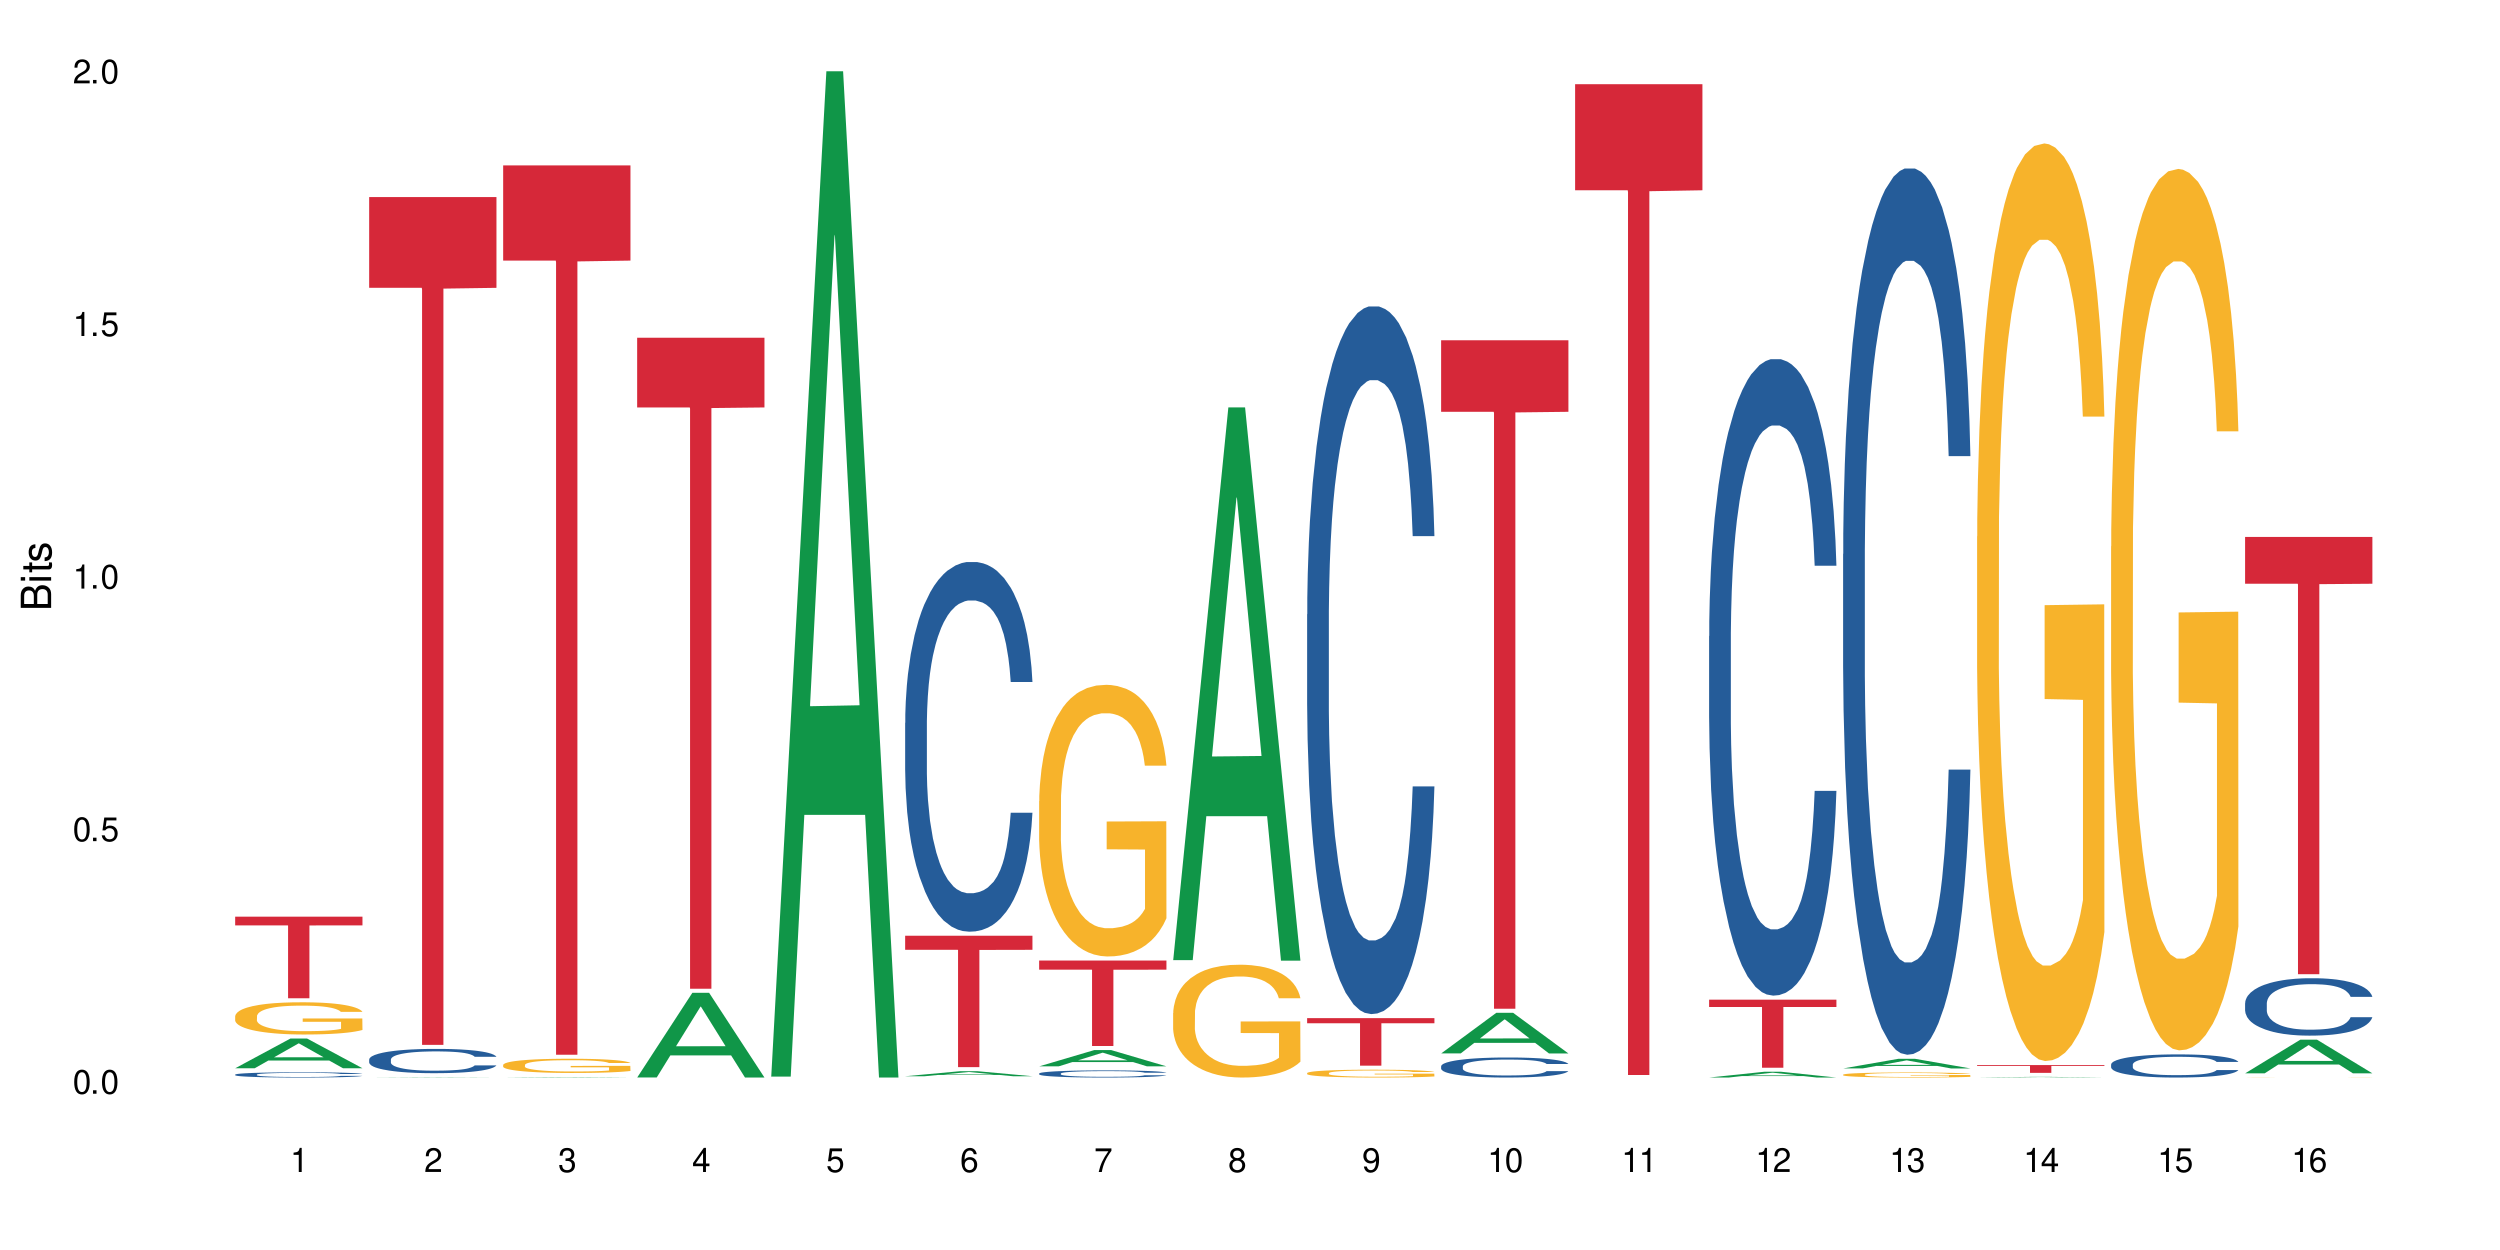 <?xml version="1.0" encoding="UTF-8"?>
<svg xmlns="http://www.w3.org/2000/svg" xmlns:xlink="http://www.w3.org/1999/xlink" width="720" height="360" viewBox="0 0 720 360">
<defs>
<g>
<g id="glyph-0-0">
</g>
<g id="glyph-0-1">
<path d="M 2.641 -6.938 C 2 -6.938 1.422 -6.656 1.078 -6.172 C 0.641 -5.562 0.406 -4.641 0.406 -3.359 C 0.406 -1.016 1.188 0.219 2.641 0.219 C 4.078 0.219 4.859 -1.016 4.859 -3.297 C 4.859 -4.641 4.656 -5.547 4.203 -6.172 C 3.844 -6.656 3.281 -6.938 2.641 -6.938 Z M 2.641 -6.188 C 3.547 -6.188 4 -5.25 4 -3.375 C 4 -1.406 3.562 -0.484 2.625 -0.484 C 1.734 -0.484 1.281 -1.438 1.281 -3.344 C 1.281 -5.25 1.734 -6.188 2.641 -6.188 Z M 2.641 -6.188 "/>
</g>
<g id="glyph-0-2">
<path d="M 1.828 -1 L 0.828 -1 L 0.828 0 L 1.828 0 Z M 1.828 -1 "/>
</g>
<g id="glyph-0-3">
<path d="M 4.562 -6.797 L 1.062 -6.797 L 0.547 -3.094 L 1.328 -3.094 C 1.719 -3.562 2.047 -3.734 2.578 -3.734 C 3.484 -3.734 4.062 -3.109 4.062 -2.094 C 4.062 -1.125 3.484 -0.531 2.578 -0.531 C 1.828 -0.531 1.375 -0.906 1.188 -1.672 L 0.328 -1.672 C 0.453 -1.109 0.547 -0.844 0.75 -0.594 C 1.125 -0.078 1.828 0.219 2.594 0.219 C 3.969 0.219 4.922 -0.781 4.922 -2.219 C 4.922 -3.562 4.031 -4.484 2.719 -4.484 C 2.25 -4.484 1.859 -4.359 1.469 -4.062 L 1.734 -5.969 L 4.562 -5.969 Z M 4.562 -6.797 "/>
</g>
<g id="glyph-0-4">
<path d="M 2.484 -4.938 L 2.484 0 L 3.328 0 L 3.328 -6.938 L 2.766 -6.938 C 2.469 -5.875 2.281 -5.734 0.984 -5.562 L 0.984 -4.938 Z M 2.484 -4.938 "/>
</g>
<g id="glyph-0-5">
<path d="M 4.859 -0.828 L 1.281 -0.828 C 1.359 -1.406 1.672 -1.781 2.5 -2.281 L 3.469 -2.828 C 4.406 -3.344 4.906 -4.062 4.906 -4.906 C 4.906 -5.484 4.672 -6.031 4.266 -6.406 C 3.859 -6.766 3.375 -6.938 2.719 -6.938 C 1.859 -6.938 1.219 -6.625 0.844 -6.031 C 0.609 -5.672 0.5 -5.234 0.484 -4.531 L 1.328 -4.531 C 1.359 -5.016 1.406 -5.281 1.531 -5.516 C 1.75 -5.938 2.188 -6.203 2.703 -6.203 C 3.469 -6.203 4.031 -5.641 4.031 -4.891 C 4.031 -4.344 3.719 -3.859 3.125 -3.516 L 2.234 -3 C 0.812 -2.172 0.406 -1.531 0.328 -0.016 L 4.859 -0.016 Z M 4.859 -0.828 "/>
</g>
<g id="glyph-0-6">
<path d="M 2.125 -3.188 L 2.578 -3.188 C 3.5 -3.188 3.984 -2.766 3.984 -1.922 C 3.984 -1.062 3.469 -0.531 2.594 -0.531 C 1.656 -0.531 1.203 -1 1.156 -2.016 L 0.312 -2.016 C 0.344 -1.453 0.438 -1.094 0.609 -0.781 C 0.953 -0.109 1.625 0.219 2.547 0.219 C 3.953 0.219 4.859 -0.625 4.859 -1.938 C 4.859 -2.828 4.516 -3.297 3.703 -3.594 C 4.344 -3.844 4.656 -4.328 4.656 -5.031 C 4.656 -6.219 3.875 -6.938 2.578 -6.938 C 1.203 -6.938 0.484 -6.172 0.453 -4.703 L 1.297 -4.703 C 1.312 -5.125 1.344 -5.359 1.453 -5.578 C 1.641 -5.969 2.062 -6.203 2.594 -6.203 C 3.344 -6.203 3.797 -5.75 3.797 -5 C 3.797 -4.516 3.609 -4.219 3.25 -4.047 C 3.016 -3.953 2.703 -3.922 2.125 -3.906 Z M 2.125 -3.188 "/>
</g>
<g id="glyph-0-7">
<path d="M 3.141 -1.672 L 3.141 0 L 3.984 0 L 3.984 -1.672 L 4.984 -1.672 L 4.984 -2.438 L 3.984 -2.438 L 3.984 -6.938 L 3.359 -6.938 L 0.266 -2.578 L 0.266 -1.672 Z M 3.141 -2.438 L 1 -2.438 L 3.141 -5.5 Z M 3.141 -2.438 "/>
</g>
<g id="glyph-0-8">
<path d="M 4.781 -5.125 C 4.609 -6.266 3.891 -6.938 2.844 -6.938 C 2.094 -6.938 1.422 -6.578 1.031 -5.953 C 0.594 -5.266 0.406 -4.422 0.406 -3.172 C 0.406 -2 0.578 -1.25 0.984 -0.641 C 1.359 -0.078 1.953 0.219 2.703 0.219 C 3.984 0.219 4.922 -0.75 4.922 -2.094 C 4.922 -3.375 4.062 -4.281 2.844 -4.281 C 2.172 -4.281 1.641 -4.031 1.281 -3.516 C 1.281 -5.234 1.828 -6.188 2.797 -6.188 C 3.391 -6.188 3.797 -5.797 3.938 -5.125 Z M 2.734 -3.531 C 3.547 -3.531 4.062 -2.953 4.062 -2.031 C 4.062 -1.156 3.484 -0.531 2.703 -0.531 C 1.922 -0.531 1.328 -1.188 1.328 -2.078 C 1.328 -2.938 1.906 -3.531 2.734 -3.531 Z M 2.734 -3.531 "/>
</g>
<g id="glyph-0-9">
<path d="M 4.984 -6.797 L 0.438 -6.797 L 0.438 -5.969 L 4.109 -5.969 C 2.5 -3.656 1.828 -2.234 1.328 0 L 2.219 0 C 2.594 -2.172 3.453 -4.047 4.984 -6.094 Z M 4.984 -6.797 "/>
</g>
<g id="glyph-0-10">
<path d="M 3.75 -3.656 C 4.469 -4.094 4.688 -4.438 4.688 -5.078 C 4.688 -6.172 3.844 -6.938 2.641 -6.938 C 1.438 -6.938 0.594 -6.172 0.594 -5.094 C 0.594 -4.438 0.812 -4.094 1.516 -3.656 C 0.734 -3.266 0.359 -2.703 0.359 -1.922 C 0.359 -0.656 1.281 0.219 2.641 0.219 C 3.984 0.219 4.922 -0.656 4.922 -1.922 C 4.922 -2.703 4.531 -3.266 3.75 -3.656 Z M 2.641 -6.188 C 3.359 -6.188 3.812 -5.75 3.812 -5.062 C 3.812 -4.406 3.344 -3.984 2.641 -3.984 C 1.922 -3.984 1.453 -4.406 1.453 -5.078 C 1.453 -5.75 1.922 -6.188 2.641 -6.188 Z M 2.641 -3.266 C 3.484 -3.266 4.062 -2.719 4.062 -1.906 C 4.062 -1.078 3.484 -0.531 2.625 -0.531 C 1.797 -0.531 1.219 -1.094 1.219 -1.906 C 1.219 -2.719 1.781 -3.266 2.641 -3.266 Z M 2.641 -3.266 "/>
</g>
<g id="glyph-0-11">
<path d="M 0.516 -1.578 C 0.672 -0.453 1.406 0.219 2.438 0.219 C 3.188 0.219 3.859 -0.141 4.266 -0.766 C 4.688 -1.453 4.891 -2.297 4.891 -3.547 C 4.891 -4.719 4.703 -5.453 4.312 -6.078 C 3.938 -6.641 3.344 -6.938 2.594 -6.938 C 1.297 -6.938 0.359 -5.969 0.359 -4.625 C 0.359 -3.344 1.234 -2.453 2.453 -2.453 C 3.094 -2.453 3.578 -2.672 4.016 -3.203 C 4 -1.484 3.469 -0.531 2.5 -0.531 C 1.906 -0.531 1.484 -0.906 1.359 -1.578 Z M 2.578 -6.203 C 3.375 -6.203 3.969 -5.531 3.969 -4.641 C 3.969 -3.797 3.391 -3.188 2.547 -3.188 C 1.734 -3.188 1.234 -3.766 1.234 -4.688 C 1.234 -5.562 1.797 -6.203 2.578 -6.203 Z M 2.578 -6.203 "/>
</g>
<g id="glyph-1-0">
</g>
<g id="glyph-1-1">
<path d="M 0 -0.953 L 0 -4.891 C 0 -5.719 -0.234 -6.344 -0.734 -6.797 C -1.188 -7.234 -1.812 -7.469 -2.5 -7.469 C -3.547 -7.469 -4.188 -7 -4.625 -5.875 C -4.984 -6.688 -5.625 -7.094 -6.531 -7.094 C -7.172 -7.094 -7.734 -6.859 -8.141 -6.391 C -8.562 -5.922 -8.75 -5.344 -8.75 -4.5 L -8.75 -0.953 Z M -4.984 -2.062 L -7.766 -2.062 L -7.766 -4.219 C -7.766 -4.844 -7.688 -5.203 -7.453 -5.5 C -7.219 -5.812 -6.859 -5.969 -6.375 -5.969 C -5.891 -5.969 -5.531 -5.812 -5.297 -5.5 C -5.062 -5.203 -4.984 -4.844 -4.984 -4.219 Z M -0.984 -2.062 L -4 -2.062 L -4 -4.781 C -4 -5.766 -3.438 -6.359 -2.484 -6.359 C -1.547 -6.359 -0.984 -5.766 -0.984 -4.781 Z M -0.984 -2.062 "/>
</g>
<g id="glyph-1-2">
<path d="M -6.281 -1.797 L -6.281 -0.797 L 0 -0.797 L 0 -1.797 Z M -8.75 -1.797 L -8.75 -0.797 L -7.484 -0.797 L -7.484 -1.797 Z M -8.75 -1.797 "/>
</g>
<g id="glyph-1-3">
<path d="M -6.281 -3.047 L -6.281 -2.016 L -8.016 -2.016 L -8.016 -1.016 L -6.281 -1.016 L -6.281 -0.172 L -5.469 -0.172 L -5.469 -1.016 L -0.719 -1.016 C -0.078 -1.016 0.281 -1.453 0.281 -2.234 C 0.281 -2.5 0.25 -2.719 0.188 -3.047 L -0.641 -3.047 C -0.609 -2.906 -0.594 -2.766 -0.594 -2.562 C -0.594 -2.141 -0.719 -2.016 -1.156 -2.016 L -5.469 -2.016 L -5.469 -3.047 Z M -6.281 -3.047 "/>
</g>
<g id="glyph-1-4">
<path d="M -4.531 -5.25 C -5.766 -5.25 -6.469 -4.422 -6.469 -2.969 C -6.469 -1.516 -5.719 -0.562 -4.547 -0.562 C -3.562 -0.562 -3.094 -1.062 -2.734 -2.562 L -2.516 -3.484 C -2.344 -4.188 -2.094 -4.469 -1.641 -4.469 C -1.047 -4.469 -0.641 -3.875 -0.641 -3 C -0.641 -2.453 -0.797 -2 -1.062 -1.75 C -1.25 -1.594 -1.422 -1.531 -1.875 -1.469 L -1.875 -0.406 C -0.422 -0.453 0.281 -1.266 0.281 -2.922 C 0.281 -4.5 -0.5 -5.516 -1.719 -5.516 C -2.656 -5.516 -3.172 -4.984 -3.469 -3.734 L -3.703 -2.766 C -3.891 -1.953 -4.156 -1.609 -4.594 -1.609 C -5.188 -1.609 -5.547 -2.125 -5.547 -2.938 C -5.547 -3.75 -5.203 -4.172 -4.531 -4.203 Z M -4.531 -5.25 "/>
</g>
</g>
</defs>
<rect x="-72" y="-36" width="864" height="432" fill="rgb(100%, 100%, 100%)" fill-opacity="1"/>
<path fill-rule="nonzero" fill="rgb(6.275%, 58.824%, 28.235%)" fill-opacity="1" d="M 67.73 307.652 L 67.77 307.645 L 83.633 299.105 L 88.449 299.105 L 104.391 307.66 L 98.789 307.66 L 94.797 305.426 L 77.289 305.426 L 73.371 307.652 L 67.73 307.652 L 78.973 304.504 L 93.191 304.496 L 86.102 300.5 L 86.023 300.492 L 85.945 300.52 L 78.934 304.496 L 78.973 304.504 Z M 67.73 307.652 "/>
<path fill-rule="nonzero" fill="rgb(14.51%, 36.078%, 60%)" fill-opacity="1" d="M 67.73 309.48 L 67.777 309.48 L 67.777 309.445 L 67.91 309.395 L 68.223 309.328 L 68.535 309.281 L 69.34 309.199 L 70.457 309.121 L 71.621 309.062 L 72.469 309.023 L 73.23 308.996 L 74.973 308.945 L 76.09 308.922 L 77.297 308.898 L 78.773 308.875 L 79.848 308.859 L 82.262 308.836 L 84.051 308.828 L 85.434 308.824 L 88.43 308.824 L 90.219 308.828 L 91.516 308.836 L 92.945 308.848 L 94.152 308.859 L 96.254 308.891 L 98.133 308.93 L 98.98 308.949 L 100.324 308.992 L 101.352 309.035 L 102.066 309.07 L 102.871 309.121 L 103.586 309.184 L 104.125 309.254 L 104.391 309.312 L 98.133 309.312 L 97.82 309.258 L 97.461 309.215 L 96.793 309.16 L 96.121 309.117 L 95.184 309.078 L 94.332 309.051 L 93.172 309.027 L 92.141 309.008 L 91.07 308.996 L 90.039 308.988 L 88.074 308.98 L 85.793 308.98 L 84.945 308.984 L 83.199 308.996 L 82.262 309.004 L 80.918 309.023 L 79.98 309.043 L 78.863 309.07 L 78.102 309.094 L 77.164 309.129 L 76.492 309.16 L 75.734 309.207 L 75.285 309.238 L 74.883 309.277 L 74.527 309.324 L 74.258 309.371 L 74.078 309.422 L 73.988 309.473 L 73.988 309.688 L 74.078 309.738 L 74.305 309.793 L 74.883 309.879 L 75.734 309.953 L 76.719 310.008 L 77.656 310.051 L 78.191 310.07 L 78.906 310.094 L 80.027 310.121 L 81.637 310.148 L 82.574 310.16 L 84.004 310.168 L 85.48 310.176 L 87.449 310.176 L 89.191 310.168 L 90.352 310.164 L 91.559 310.152 L 93.215 310.129 L 94.242 310.105 L 95.137 310.078 L 95.809 310.055 L 96.254 310.031 L 96.926 309.988 L 97.461 309.941 L 97.863 309.895 L 98.133 309.848 L 104.391 309.848 L 104.125 309.902 L 103.723 309.957 L 103.32 309.996 L 102.691 310.043 L 101.977 310.086 L 100.949 310.137 L 100.102 310.168 L 98.98 310.203 L 97.953 310.227 L 96.836 310.25 L 95.184 310.277 L 94.109 310.293 L 92.945 310.305 L 91.559 310.316 L 89.816 310.324 L 87.938 310.332 L 86.195 310.332 L 84.316 310.328 L 82.934 310.324 L 81.098 310.312 L 78.82 310.285 L 77.164 310.262 L 75.867 310.234 L 74.75 310.207 L 73.5 310.168 L 71.891 310.109 L 70.906 310.062 L 70.234 310.023 L 69.473 309.969 L 68.938 309.922 L 68.312 309.844 L 67.863 309.746 L 67.73 309.672 Z M 67.73 309.48 "/>
<path fill-rule="nonzero" fill="rgb(96.863%, 70.196%, 16.863%)" fill-opacity="1" d="M 67.73 292.633 L 67.777 292.625 L 67.777 292.453 L 67.953 292.07 L 68.402 291.547 L 68.984 291.113 L 69.609 290.773 L 70.012 290.598 L 70.684 290.344 L 71.262 290.156 L 72.738 289.773 L 74.617 289.418 L 75.645 289.266 L 76.809 289.121 L 78.461 288.961 L 79.223 288.902 L 81.547 288.766 L 84.184 288.68 L 87.09 288.656 L 88.43 288.664 L 90.266 288.699 L 92.77 288.789 L 94.199 288.875 L 95.316 288.961 L 96.477 289.07 L 97.91 289.238 L 99.25 289.445 L 100.324 289.648 L 101.395 289.902 L 102.289 290.172 L 103.051 290.469 L 103.723 290.824 L 104.125 291.121 L 104.391 291.418 L 98.176 291.418 L 97.82 291.121 L 97.418 290.895 L 96.746 290.613 L 96.074 290.41 L 95.406 290.25 L 94.152 290.027 L 93.082 289.895 L 91.738 289.773 L 90.441 289.699 L 88.969 289.648 L 88.074 289.629 L 85.703 289.629 L 83.559 289.688 L 82.305 289.758 L 81.41 289.824 L 80.16 289.953 L 79.398 290.055 L 78.953 290.121 L 77.613 290.383 L 76.719 290.621 L 76.227 290.785 L 75.602 291.039 L 75.152 291.266 L 74.66 291.605 L 74.391 291.859 L 74.035 292.438 L 73.988 293.965 L 74.125 294.285 L 74.391 294.633 L 74.75 294.938 L 75.285 295.262 L 75.824 295.508 L 76.762 295.836 L 77.566 296.059 L 78.191 296.203 L 79.398 296.43 L 79.891 296.508 L 81.055 296.66 L 82.262 296.777 L 83.738 296.879 L 84.855 296.93 L 86.641 296.973 L 88.922 296.973 L 91.605 296.922 L 93.305 296.855 L 94.465 296.785 L 95.227 296.727 L 96.164 296.633 L 96.836 296.551 L 97.461 296.457 L 98.223 296.312 L 98.223 294.285 L 87.18 294.277 L 87.18 293.328 L 104.348 293.32 L 104.391 296.633 L 103.453 296.863 L 102.289 297.082 L 101.172 297.254 L 100.012 297.398 L 98.355 297.559 L 97.016 297.66 L 94.957 297.777 L 93.082 297.855 L 91.113 297.906 L 89.371 297.93 L 87.312 297.941 L 85.48 297.922 L 83.512 297.871 L 81.949 297.805 L 80.516 297.719 L 79.086 297.609 L 77.297 297.43 L 76.137 297.285 L 74.93 297.109 L 73.723 296.898 L 72.648 296.668 L 71.934 296.488 L 71.219 296.285 L 70.457 296.031 L 69.742 295.742 L 69.207 295.48 L 68.715 295.184 L 68.355 294.902 L 68 294.523 L 67.82 294.219 L 67.73 293.953 Z M 67.73 292.633 "/>
<path fill-rule="nonzero" fill="rgb(83.922%, 15.686%, 22.353%)" fill-opacity="1" d="M 67.73 263.992 L 104.391 263.992 L 104.391 266.508 L 89.113 266.527 L 89.113 287.492 L 82.965 287.492 L 82.965 266.551 L 82.875 266.508 L 67.73 266.508 Z M 67.73 263.992 "/>
<path fill-rule="nonzero" fill="rgb(6.275%, 58.824%, 28.235%)" fill-opacity="1" d="M 106.32 310.332 L 106.359 310.332 L 122.223 310.242 L 127.039 310.242 L 142.98 310.332 L 137.383 310.332 L 133.387 310.309 L 115.879 310.309 L 111.961 310.332 L 106.32 310.332 L 117.562 310.301 L 131.781 310.297 L 124.691 310.258 L 124.535 310.258 L 117.523 310.297 L 117.562 310.301 Z M 106.32 310.332 "/>
<path fill-rule="nonzero" fill="rgb(14.51%, 36.078%, 60%)" fill-opacity="1" d="M 106.32 305.129 L 106.367 305.121 L 106.367 304.969 L 106.5 304.727 L 106.812 304.418 L 107.125 304.207 L 107.93 303.828 L 109.047 303.465 L 110.211 303.184 L 111.059 303.02 L 111.82 302.891 L 113.562 302.652 L 114.684 302.531 L 115.891 302.422 L 117.363 302.316 L 118.438 302.25 L 120.852 302.148 L 122.641 302.105 L 124.027 302.086 L 127.02 302.086 L 128.809 302.109 L 130.105 302.141 L 131.535 302.195 L 132.742 302.25 L 134.844 302.391 L 136.723 302.57 L 137.574 302.672 L 138.914 302.871 L 139.941 303.062 L 140.656 303.23 L 141.461 303.465 L 142.176 303.754 L 142.715 304.078 L 142.98 304.355 L 136.723 304.355 L 136.41 304.098 L 136.051 303.898 L 135.383 303.637 L 134.711 303.453 L 133.773 303.266 L 132.922 303.145 L 131.762 303.023 L 130.73 302.949 L 129.66 302.891 L 128.629 302.852 L 126.664 302.812 L 124.383 302.812 L 123.535 302.828 L 121.789 302.879 L 120.852 302.922 L 119.512 303.012 L 118.57 303.094 L 117.453 303.223 L 116.695 303.332 L 115.754 303.496 L 115.086 303.645 L 114.324 303.855 L 113.879 304.016 L 113.473 304.195 L 113.117 304.406 L 112.848 304.629 L 112.668 304.867 L 112.582 305.094 L 112.582 306.086 L 112.668 306.316 L 112.895 306.586 L 113.473 306.977 L 114.324 307.312 L 115.309 307.582 L 116.246 307.773 L 116.781 307.863 L 117.5 307.965 L 118.617 308.094 L 120.227 308.223 L 121.164 308.273 L 122.594 308.324 L 124.07 308.348 L 126.039 308.348 L 127.781 308.324 L 128.945 308.293 L 130.152 308.238 L 131.805 308.133 L 132.832 308.027 L 133.727 307.906 L 134.398 307.785 L 134.844 307.684 L 135.516 307.484 L 136.051 307.27 L 136.453 307.047 L 136.723 306.828 L 142.98 306.828 L 142.715 307.082 L 142.312 307.332 L 141.91 307.52 L 141.281 307.742 L 140.566 307.941 L 139.539 308.164 L 138.691 308.309 L 137.574 308.469 L 136.543 308.59 L 135.426 308.699 L 133.773 308.828 L 132.699 308.891 L 131.535 308.949 L 130.152 309 L 128.406 309.047 L 126.531 309.07 L 124.785 309.078 L 122.906 309.066 L 121.523 309.039 L 119.688 308.98 L 117.41 308.867 L 115.754 308.746 L 114.457 308.625 L 113.34 308.496 L 112.09 308.324 L 110.48 308.043 L 109.496 307.824 L 108.824 307.645 L 108.066 307.398 L 107.527 307.172 L 106.902 306.816 L 106.457 306.359 L 106.32 306.008 Z M 106.32 305.129 "/>
<path fill-rule="nonzero" fill="rgb(83.922%, 15.686%, 22.353%)" fill-opacity="1" d="M 106.32 56.758 L 142.98 56.758 L 142.98 82.895 L 127.703 83.121 L 127.703 300.922 L 121.555 300.922 L 121.555 83.352 L 121.465 82.895 L 106.32 82.895 Z M 106.32 56.758 "/>
<path fill-rule="nonzero" fill="rgb(6.275%, 58.824%, 28.235%)" fill-opacity="1" d="M 144.91 310.332 L 144.949 310.332 L 160.812 310.18 L 165.633 310.18 L 181.574 310.332 L 175.973 310.332 L 171.977 310.293 L 154.469 310.293 L 150.551 310.332 L 144.91 310.332 L 156.152 310.277 L 170.371 310.277 L 163.281 310.207 L 163.203 310.203 L 163.125 310.207 L 156.113 310.277 L 156.152 310.277 Z M 144.91 310.332 "/>
<path fill-rule="nonzero" fill="rgb(96.863%, 70.196%, 16.863%)" fill-opacity="1" d="M 144.91 306.672 L 144.957 306.668 L 144.957 306.594 L 145.137 306.426 L 145.582 306.191 L 146.164 306.004 L 146.789 305.852 L 147.191 305.773 L 147.863 305.66 L 148.445 305.578 L 149.918 305.41 L 151.797 305.254 L 152.824 305.188 L 153.988 305.121 L 155.641 305.051 L 156.402 305.023 L 158.727 304.965 L 161.363 304.926 L 164.27 304.918 L 165.613 304.922 L 167.445 304.934 L 169.949 304.977 L 171.379 305.012 L 172.496 305.051 L 173.66 305.102 L 175.09 305.176 L 176.43 305.266 L 177.504 305.355 L 178.578 305.465 L 179.473 305.586 L 180.23 305.719 L 180.902 305.875 L 181.305 306.008 L 181.574 306.137 L 175.359 306.137 L 175 306.008 L 174.598 305.906 L 173.926 305.781 L 173.258 305.691 L 172.586 305.621 L 171.336 305.523 L 170.262 305.465 L 168.922 305.41 L 167.625 305.375 L 166.148 305.355 L 165.254 305.348 L 162.883 305.348 L 160.738 305.375 L 159.488 305.402 L 158.594 305.434 L 157.34 305.488 L 156.582 305.535 L 156.133 305.562 L 154.793 305.68 L 153.898 305.785 L 153.406 305.855 L 152.781 305.969 L 152.332 306.07 L 151.84 306.219 L 151.574 306.332 L 151.215 306.586 L 151.172 307.262 L 151.305 307.402 L 151.574 307.555 L 151.93 307.691 L 152.469 307.832 L 153.004 307.941 L 153.941 308.086 L 154.746 308.184 L 155.375 308.25 L 156.582 308.352 L 157.07 308.383 L 158.234 308.449 L 159.441 308.504 L 160.918 308.547 L 162.035 308.57 L 163.824 308.59 L 166.102 308.59 L 168.785 308.566 L 170.484 308.539 L 171.648 308.508 L 172.406 308.48 L 173.348 308.441 L 174.016 308.402 L 174.645 308.359 L 175.402 308.297 L 175.402 307.402 L 164.359 307.398 L 164.359 306.98 L 181.527 306.977 L 181.574 308.441 L 180.633 308.539 L 179.473 308.637 L 178.352 308.715 L 177.191 308.777 L 175.535 308.848 L 174.195 308.895 L 172.141 308.945 L 170.262 308.98 L 168.293 309 L 166.551 309.012 L 164.492 309.016 L 162.66 309.008 L 160.695 308.988 L 159.129 308.957 L 157.699 308.918 L 156.266 308.871 L 154.48 308.793 L 153.316 308.727 L 152.109 308.648 L 150.902 308.555 L 149.828 308.453 L 149.113 308.375 L 148.398 308.285 L 147.641 308.176 L 146.922 308.047 L 146.387 307.93 L 145.895 307.801 L 145.539 307.676 L 145.18 307.508 L 145 307.371 L 144.91 307.258 Z M 144.91 306.672 "/>
<path fill-rule="nonzero" fill="rgb(83.922%, 15.686%, 22.353%)" fill-opacity="1" d="M 144.91 47.637 L 181.574 47.637 L 181.574 75.051 L 166.293 75.289 L 166.293 303.754 L 160.145 303.754 L 160.145 75.531 L 160.059 75.051 L 144.91 75.051 Z M 144.91 47.637 "/>
<path fill-rule="nonzero" fill="rgb(6.275%, 58.824%, 28.235%)" fill-opacity="1" d="M 183.5 310.309 L 183.543 310.285 L 199.402 285.926 L 204.223 285.926 L 220.164 310.332 L 214.562 310.332 L 210.566 303.961 L 193.059 303.961 L 189.141 310.309 L 183.5 310.309 L 194.742 301.324 L 208.961 301.305 L 201.871 289.914 L 201.793 289.891 L 201.715 289.957 L 194.703 301.305 L 194.742 301.324 Z M 183.5 310.309 "/>
<path fill-rule="nonzero" fill="rgb(83.922%, 15.686%, 22.353%)" fill-opacity="1" d="M 183.5 97.277 L 220.164 97.277 L 220.164 117.344 L 204.883 117.52 L 204.883 284.762 L 198.738 284.762 L 198.738 117.695 L 198.648 117.344 L 183.5 117.344 Z M 183.5 97.277 "/>
<path fill-rule="nonzero" fill="rgb(6.275%, 58.824%, 28.235%)" fill-opacity="1" d="M 222.094 310.059 L 222.133 309.789 L 237.996 20.527 L 242.812 20.527 L 258.754 310.332 L 253.152 310.332 L 249.156 234.684 L 231.648 234.684 L 227.73 310.059 L 222.094 310.059 L 233.332 203.391 L 247.551 203.117 L 240.461 67.875 L 240.383 67.602 L 240.305 68.418 L 233.293 203.117 L 233.332 203.391 Z M 222.094 310.059 "/>
<path fill-rule="nonzero" fill="rgb(6.275%, 58.824%, 28.235%)" fill-opacity="1" d="M 260.684 309.957 L 260.723 309.953 L 276.586 308.496 L 281.402 308.496 L 297.344 309.957 L 291.742 309.957 L 287.746 309.574 L 270.238 309.574 L 266.324 309.957 L 260.684 309.957 L 271.922 309.418 L 286.141 309.418 L 279.051 308.734 L 278.973 308.734 L 278.895 308.738 L 271.883 309.418 L 271.922 309.418 Z M 260.684 309.957 "/>
<path fill-rule="nonzero" fill="rgb(14.51%, 36.078%, 60%)" fill-opacity="1" d="M 260.684 208.188 L 260.727 208.094 L 260.727 205.758 L 260.863 202.059 L 261.176 197.387 L 261.488 194.176 L 262.293 188.434 L 263.41 182.887 L 264.57 178.605 L 265.422 176.074 L 266.184 174.129 L 267.926 170.527 L 269.043 168.68 L 270.25 167.023 L 271.727 165.371 L 272.797 164.395 L 275.211 162.84 L 277 162.156 L 278.387 161.867 L 281.383 161.867 L 283.172 162.254 L 284.469 162.742 L 285.898 163.52 L 287.105 164.395 L 289.207 166.539 L 291.086 169.262 L 291.934 170.82 L 293.273 173.836 L 294.305 176.754 L 295.02 179.285 L 295.824 182.887 L 296.539 187.266 L 297.074 192.23 L 297.344 196.414 L 291.086 196.414 L 290.77 192.52 L 290.414 189.504 L 289.742 185.516 L 289.074 182.691 L 288.133 179.871 L 287.285 178.02 L 286.121 176.172 L 285.094 175.004 L 284.02 174.129 L 282.992 173.543 L 281.023 172.961 L 278.746 172.961 L 277.895 173.156 L 276.152 173.934 L 275.211 174.613 L 273.871 175.977 L 272.934 177.242 L 271.816 179.188 L 271.055 180.844 L 270.117 183.375 L 269.445 185.613 L 268.684 188.824 L 268.238 191.258 L 267.836 193.98 L 267.477 197.191 L 267.211 200.598 L 267.031 204.199 L 266.941 207.703 L 266.941 222.785 L 267.031 226.289 L 267.254 230.379 L 267.836 236.312 L 268.684 241.473 L 269.668 245.559 L 270.609 248.477 L 271.145 249.84 L 271.859 251.398 L 272.977 253.344 L 274.586 255.289 L 275.527 256.07 L 276.957 256.848 L 278.434 257.238 L 280.398 257.238 L 282.141 256.848 L 283.305 256.359 L 284.512 255.582 L 286.168 253.93 L 287.195 252.371 L 288.09 250.523 L 288.758 248.672 L 289.207 247.117 L 289.879 244.098 L 290.414 240.789 L 290.816 237.383 L 291.086 234.074 L 297.344 234.074 L 297.074 237.969 L 296.672 241.762 L 296.27 244.586 L 295.645 247.992 L 294.93 251.008 L 293.902 254.414 L 293.051 256.652 L 291.934 259.086 L 290.906 260.934 L 289.789 262.59 L 288.133 264.535 L 287.059 265.508 L 285.898 266.383 L 284.512 267.164 L 282.77 267.844 L 280.891 268.234 L 279.148 268.332 L 277.27 268.137 L 275.883 267.746 L 274.051 266.871 L 271.77 265.121 L 270.117 263.27 L 268.82 261.422 L 267.703 259.477 L 266.449 256.848 L 264.84 252.566 L 263.855 249.258 L 263.188 246.531 L 262.426 242.738 L 261.891 239.332 L 261.266 233.879 L 260.816 226.973 L 260.684 221.617 Z M 260.684 208.188 "/>
<path fill-rule="nonzero" fill="rgb(83.922%, 15.686%, 22.353%)" fill-opacity="1" d="M 260.684 269.496 L 297.344 269.496 L 297.344 273.547 L 282.062 273.582 L 282.062 307.332 L 275.918 307.332 L 275.918 273.617 L 275.828 273.547 L 260.684 273.547 Z M 260.684 269.496 "/>
<path fill-rule="nonzero" fill="rgb(6.275%, 58.824%, 28.235%)" fill-opacity="1" d="M 299.273 307.105 L 299.312 307.102 L 315.176 302.414 L 319.992 302.414 L 335.934 307.109 L 330.332 307.109 L 326.336 305.883 L 308.828 305.883 L 304.914 307.105 L 299.273 307.105 L 310.516 305.375 L 324.73 305.371 L 317.641 303.18 L 317.562 303.176 L 317.484 303.188 L 310.477 305.371 L 310.516 305.375 Z M 299.273 307.105 "/>
<path fill-rule="nonzero" fill="rgb(14.51%, 36.078%, 60%)" fill-opacity="1" d="M 299.273 309.168 L 299.316 309.168 L 299.316 309.121 L 299.453 309.051 L 299.766 308.961 L 300.078 308.898 L 300.883 308.789 L 302 308.68 L 303.164 308.598 L 304.012 308.547 L 304.773 308.512 L 306.516 308.441 L 307.633 308.406 L 308.84 308.371 L 310.316 308.34 L 311.391 308.32 L 313.805 308.293 L 315.59 308.277 L 316.977 308.273 L 319.973 308.273 L 321.762 308.281 L 323.059 308.289 L 324.488 308.305 L 325.695 308.32 L 327.797 308.363 L 329.676 308.418 L 330.523 308.445 L 331.867 308.504 L 332.895 308.562 L 333.609 308.609 L 334.414 308.68 L 335.129 308.766 L 335.664 308.859 L 335.934 308.941 L 329.676 308.941 L 329.363 308.867 L 329.004 308.809 L 328.332 308.73 L 327.664 308.676 L 326.723 308.621 L 325.875 308.586 L 324.711 308.551 L 323.684 308.527 L 322.609 308.512 L 321.582 308.5 L 319.613 308.488 L 317.336 308.488 L 316.484 308.492 L 314.742 308.508 L 313.805 308.52 L 312.461 308.547 L 311.523 308.57 L 310.406 308.609 L 309.645 308.641 L 308.707 308.688 L 308.035 308.734 L 307.277 308.793 L 306.828 308.84 L 306.426 308.895 L 306.07 308.957 L 305.801 309.023 L 305.621 309.094 L 305.531 309.16 L 305.531 309.453 L 305.621 309.52 L 305.844 309.598 L 306.426 309.715 L 307.277 309.812 L 308.258 309.891 L 309.199 309.949 L 309.734 309.977 L 310.449 310.004 L 311.566 310.043 L 313.176 310.082 L 314.117 310.094 L 315.547 310.109 L 317.023 310.117 L 318.988 310.117 L 320.734 310.109 L 321.895 310.102 L 323.102 310.086 L 324.758 310.055 L 325.785 310.023 L 326.68 309.988 L 327.352 309.953 L 327.797 309.922 L 328.469 309.863 L 329.004 309.801 L 329.406 309.734 L 329.676 309.668 L 335.934 309.668 L 335.664 309.746 L 335.262 309.82 L 334.859 309.875 L 334.234 309.938 L 333.52 309.996 L 332.492 310.062 L 331.641 310.105 L 330.523 310.152 L 329.496 310.188 L 328.379 310.223 L 326.723 310.258 L 325.652 310.277 L 324.488 310.293 L 323.102 310.309 L 321.359 310.324 L 319.48 310.332 L 317.738 310.332 L 315.859 310.328 L 314.473 310.32 L 312.641 310.305 L 310.359 310.27 L 308.707 310.234 L 307.41 310.199 L 306.293 310.16 L 305.039 310.109 L 303.43 310.027 L 302.445 309.965 L 301.777 309.91 L 301.016 309.836 L 300.48 309.773 L 299.855 309.668 L 299.406 309.531 L 299.273 309.43 Z M 299.273 309.168 "/>
<path fill-rule="nonzero" fill="rgb(96.863%, 70.196%, 16.863%)" fill-opacity="1" d="M 299.273 230.734 L 299.316 230.664 L 299.316 229.234 L 299.496 226.02 L 299.945 221.59 L 300.523 217.945 L 301.152 215.09 L 301.555 213.586 L 302.223 211.445 L 302.805 209.871 L 304.281 206.656 L 306.156 203.656 L 307.188 202.371 L 308.348 201.156 L 310.004 199.797 L 310.762 199.297 L 313.086 198.152 L 315.727 197.438 L 318.633 197.227 L 319.973 197.297 L 321.805 197.582 L 324.309 198.367 L 325.738 199.082 L 326.859 199.797 L 328.02 200.727 L 329.449 202.156 L 330.793 203.871 L 331.867 205.586 L 332.938 207.727 L 333.832 210.016 L 334.594 212.516 L 335.262 215.516 L 335.664 218.016 L 335.934 220.52 L 329.719 220.52 L 329.363 218.016 L 328.961 216.09 L 328.289 213.73 L 327.617 212.016 L 326.949 210.656 L 325.695 208.801 L 324.621 207.656 L 323.281 206.656 L 321.984 206.012 L 320.508 205.586 L 319.613 205.441 L 317.246 205.441 L 315.102 205.941 L 313.848 206.516 L 312.953 207.086 L 311.703 208.156 L 310.941 209.016 L 310.496 209.586 L 309.152 211.801 L 308.258 213.801 L 307.766 215.16 L 307.141 217.305 L 306.695 219.23 L 306.203 222.09 L 305.934 224.234 L 305.578 229.094 L 305.531 241.953 L 305.668 244.668 L 305.934 247.598 L 306.293 250.172 L 306.828 252.887 L 307.363 254.957 L 308.305 257.746 L 309.109 259.602 L 309.734 260.816 L 310.941 262.746 L 311.434 263.391 L 312.598 264.676 L 313.805 265.676 L 315.277 266.535 L 316.395 266.961 L 318.184 267.32 L 320.465 267.32 L 323.148 266.891 L 324.848 266.32 L 326.008 265.746 L 326.77 265.246 L 327.707 264.461 L 328.379 263.746 L 329.004 262.961 L 329.766 261.746 L 329.766 244.668 L 318.723 244.598 L 318.723 236.594 L 335.891 236.523 L 335.934 264.461 L 334.996 266.391 L 333.832 268.25 L 332.715 269.676 L 331.551 270.891 L 329.898 272.25 L 328.559 273.105 L 326.5 274.105 L 324.621 274.75 L 322.656 275.18 L 320.91 275.395 L 318.855 275.465 L 317.023 275.32 L 315.055 274.895 L 313.488 274.32 L 312.059 273.605 L 310.629 272.68 L 308.84 271.18 L 307.68 269.965 L 306.473 268.461 L 305.266 266.676 L 304.191 264.746 L 303.477 263.246 L 302.762 261.531 L 302 259.387 L 301.285 256.957 L 300.75 254.742 L 300.258 252.242 L 299.898 249.887 L 299.543 246.668 L 299.363 244.098 L 299.273 241.883 Z M 299.273 230.734 "/>
<path fill-rule="nonzero" fill="rgb(83.922%, 15.686%, 22.353%)" fill-opacity="1" d="M 299.273 276.629 L 335.934 276.629 L 335.934 279.266 L 320.656 279.289 L 320.656 301.25 L 314.508 301.25 L 314.508 279.312 L 314.418 279.266 L 299.273 279.266 Z M 299.273 276.629 "/>
<path fill-rule="nonzero" fill="rgb(6.275%, 58.824%, 28.235%)" fill-opacity="1" d="M 337.863 276.52 L 337.902 276.371 L 353.766 117.324 L 358.582 117.324 L 374.523 276.672 L 368.922 276.672 L 364.93 235.074 L 347.422 235.074 L 343.504 276.52 L 337.863 276.52 L 349.105 217.867 L 363.32 217.719 L 356.234 143.355 L 356.156 143.207 L 356.074 143.656 L 349.066 217.719 L 349.105 217.867 Z M 337.863 276.52 "/>
<path fill-rule="nonzero" fill="rgb(96.863%, 70.196%, 16.863%)" fill-opacity="1" d="M 337.863 291.754 L 337.906 291.723 L 337.906 291.129 L 338.086 289.793 L 338.535 287.953 L 339.113 286.441 L 339.742 285.254 L 340.145 284.629 L 340.812 283.738 L 341.395 283.086 L 342.871 281.75 L 344.75 280.504 L 345.777 279.973 L 346.938 279.465 L 348.594 278.902 L 349.352 278.695 L 351.68 278.219 L 354.316 277.922 L 357.223 277.836 L 358.562 277.863 L 360.395 277.984 L 362.898 278.309 L 364.332 278.605 L 365.449 278.902 L 366.609 279.289 L 368.043 279.883 L 369.383 280.594 L 370.457 281.305 L 371.527 282.195 L 372.422 283.148 L 373.184 284.184 L 373.852 285.434 L 374.254 286.469 L 374.523 287.508 L 368.309 287.508 L 367.953 286.469 L 367.551 285.668 L 366.879 284.691 L 366.207 283.977 L 365.539 283.414 L 364.285 282.641 L 363.211 282.168 L 361.871 281.75 L 360.574 281.484 L 359.102 281.305 L 358.207 281.246 L 355.836 281.246 L 353.691 281.453 L 352.438 281.691 L 351.543 281.93 L 350.293 282.375 L 349.531 282.73 L 349.086 282.969 L 347.742 283.887 L 346.848 284.719 L 346.359 285.285 L 345.73 286.176 L 345.285 286.977 L 344.793 288.164 L 344.523 289.051 L 344.168 291.07 L 344.121 296.414 L 344.258 297.539 L 344.523 298.758 L 344.883 299.824 L 345.418 300.953 L 345.957 301.816 L 346.895 302.973 L 347.699 303.742 L 348.324 304.25 L 349.531 305.051 L 350.023 305.316 L 351.188 305.852 L 352.395 306.266 L 353.867 306.621 L 354.988 306.801 L 356.773 306.949 L 359.055 306.949 L 361.738 306.77 L 363.438 306.535 L 364.598 306.297 L 365.359 306.09 L 366.297 305.762 L 366.969 305.465 L 367.594 305.137 L 368.355 304.633 L 368.355 297.539 L 357.312 297.512 L 357.312 294.188 L 374.48 294.156 L 374.523 305.762 L 373.586 306.562 L 372.422 307.336 L 371.305 307.93 L 370.145 308.434 L 368.488 308.996 L 367.148 309.352 L 365.09 309.77 L 363.211 310.035 L 361.246 310.215 L 359.504 310.305 L 357.445 310.332 L 355.613 310.273 L 353.645 310.094 L 352.082 309.859 L 350.648 309.562 L 349.219 309.176 L 347.43 308.551 L 346.27 308.047 L 345.062 307.426 L 343.855 306.684 L 342.781 305.879 L 342.066 305.258 L 341.352 304.547 L 340.59 303.656 L 339.875 302.645 L 339.34 301.727 L 338.848 300.688 L 338.488 299.707 L 338.133 298.371 L 337.953 297.305 L 337.863 296.383 Z M 337.863 291.754 "/>
<path fill-rule="nonzero" fill="rgb(14.51%, 36.078%, 60%)" fill-opacity="1" d="M 376.453 176.938 L 376.5 176.75 L 376.5 172.281 L 376.633 165.203 L 376.945 156.262 L 377.258 150.113 L 378.062 139.121 L 379.18 128.504 L 380.344 120.309 L 381.191 115.465 L 381.953 111.738 L 383.695 104.844 L 384.812 101.305 L 386.02 98.141 L 387.496 94.973 L 388.57 93.109 L 390.984 90.129 L 392.773 88.824 L 394.156 88.266 L 397.152 88.266 L 398.941 89.012 L 400.238 89.941 L 401.668 91.434 L 402.875 93.109 L 404.977 97.207 L 406.855 102.422 L 407.703 105.402 L 409.047 111.18 L 410.074 116.77 L 410.789 121.609 L 411.594 128.504 L 412.309 136.887 L 412.848 146.387 L 413.113 154.398 L 406.855 154.398 L 406.543 146.945 L 406.184 141.172 L 405.516 133.535 L 404.844 128.133 L 403.906 122.73 L 403.055 119.188 L 401.891 115.648 L 400.863 113.414 L 399.793 111.738 L 398.762 110.621 L 396.797 109.504 L 394.516 109.504 L 393.668 109.875 L 391.922 111.367 L 390.984 112.668 L 389.641 115.277 L 388.703 117.699 L 387.586 121.426 L 386.824 124.59 L 385.887 129.434 L 385.215 133.719 L 384.457 139.867 L 384.008 144.523 L 383.605 149.742 L 383.25 155.887 L 382.98 162.406 L 382.801 169.301 L 382.711 176.008 L 382.711 204.883 L 382.801 211.586 L 383.027 219.41 L 383.605 230.773 L 384.457 240.648 L 385.441 248.473 L 386.379 254.062 L 386.914 256.668 L 387.629 259.648 L 388.75 263.375 L 390.359 267.102 L 391.297 268.59 L 392.727 270.082 L 394.203 270.828 L 396.168 270.828 L 397.914 270.082 L 399.074 269.148 L 400.281 267.66 L 401.938 264.492 L 402.965 261.512 L 403.859 257.973 L 404.531 254.434 L 404.977 251.453 L 405.648 245.676 L 406.184 239.344 L 406.586 232.824 L 406.855 226.492 L 413.113 226.492 L 412.848 233.941 L 412.445 241.207 L 412.043 246.609 L 411.414 253.129 L 410.699 258.902 L 409.672 265.426 L 408.824 269.707 L 407.703 274.367 L 406.676 277.906 L 405.559 281.07 L 403.906 284.797 L 402.832 286.66 L 401.668 288.336 L 400.281 289.828 L 398.539 291.133 L 396.66 291.875 L 394.918 292.062 L 393.039 291.691 L 391.656 290.945 L 389.82 289.27 L 387.543 285.914 L 385.887 282.375 L 384.59 278.836 L 383.473 275.109 L 382.223 270.082 L 380.613 261.883 L 379.629 255.551 L 378.957 250.336 L 378.195 243.07 L 377.66 236.551 L 377.035 226.117 L 376.586 212.891 L 376.453 202.645 Z M 376.453 176.938 "/>
<path fill-rule="nonzero" fill="rgb(96.863%, 70.196%, 16.863%)" fill-opacity="1" d="M 376.453 309.039 L 376.5 309.039 L 376.5 308.996 L 376.676 308.902 L 377.125 308.773 L 377.707 308.668 L 378.332 308.586 L 378.734 308.543 L 379.406 308.48 L 379.984 308.438 L 381.461 308.344 L 383.34 308.258 L 384.367 308.219 L 385.531 308.184 L 387.184 308.145 L 387.945 308.129 L 390.27 308.098 L 392.906 308.078 L 395.812 308.07 L 397.152 308.074 L 398.988 308.082 L 401.488 308.105 L 402.922 308.125 L 404.039 308.145 L 405.199 308.172 L 406.633 308.215 L 407.973 308.262 L 409.047 308.312 L 410.117 308.375 L 411.012 308.441 L 411.773 308.512 L 412.445 308.598 L 412.848 308.672 L 413.113 308.742 L 406.898 308.742 L 406.543 308.672 L 406.141 308.617 L 405.469 308.547 L 404.797 308.5 L 404.129 308.461 L 402.875 308.406 L 401.805 308.371 L 400.461 308.344 L 399.164 308.324 L 397.691 308.312 L 396.797 308.309 L 394.426 308.309 L 392.281 308.324 L 391.027 308.34 L 390.133 308.355 L 388.883 308.387 L 388.121 308.41 L 387.676 308.43 L 386.336 308.492 L 385.441 308.551 L 384.949 308.59 L 384.32 308.652 L 383.875 308.707 L 383.383 308.789 L 383.113 308.852 L 382.758 308.992 L 382.711 309.363 L 382.848 309.441 L 383.113 309.527 L 383.473 309.602 L 384.008 309.68 L 384.547 309.738 L 385.484 309.82 L 386.289 309.875 L 386.914 309.91 L 388.121 309.965 L 388.613 309.984 L 389.777 310.02 L 390.984 310.051 L 392.461 310.074 L 393.578 310.086 L 395.363 310.098 L 397.645 310.098 L 400.328 310.086 L 402.027 310.066 L 403.188 310.051 L 403.949 310.035 L 404.887 310.016 L 405.559 309.992 L 406.184 309.973 L 406.945 309.938 L 406.945 309.441 L 395.902 309.441 L 395.902 309.207 L 413.07 309.207 L 413.113 310.016 L 412.176 310.07 L 411.012 310.125 L 409.895 310.164 L 408.734 310.199 L 407.078 310.238 L 405.738 310.266 L 403.68 310.293 L 401.805 310.312 L 399.836 310.324 L 398.094 310.332 L 396.035 310.332 L 394.203 310.328 L 392.234 310.316 L 390.672 310.301 L 389.238 310.277 L 387.809 310.25 L 386.02 310.207 L 384.859 310.172 L 383.652 310.129 L 382.445 310.078 L 381.371 310.023 L 380.656 309.98 L 379.941 309.93 L 379.18 309.867 L 378.465 309.797 L 377.93 309.734 L 377.438 309.66 L 377.078 309.594 L 376.723 309.5 L 376.543 309.426 L 376.453 309.363 Z M 376.453 309.039 "/>
<path fill-rule="nonzero" fill="rgb(83.922%, 15.686%, 22.353%)" fill-opacity="1" d="M 376.453 293.227 L 413.113 293.227 L 413.113 294.691 L 397.836 294.703 L 397.836 306.906 L 391.688 306.906 L 391.688 294.719 L 391.598 294.691 L 376.453 294.691 Z M 376.453 293.227 "/>
<path fill-rule="nonzero" fill="rgb(6.275%, 58.824%, 28.235%)" fill-opacity="1" d="M 415.043 303.387 L 415.082 303.375 L 430.945 291.68 L 435.762 291.68 L 451.703 303.398 L 446.105 303.398 L 442.109 300.34 L 424.602 300.34 L 420.684 303.387 L 415.043 303.387 L 426.285 299.074 L 440.504 299.062 L 433.414 293.594 L 433.336 293.586 L 433.258 293.617 L 426.246 299.062 L 426.285 299.074 Z M 415.043 303.387 "/>
<path fill-rule="nonzero" fill="rgb(14.51%, 36.078%, 60%)" fill-opacity="1" d="M 415.043 307.07 L 415.09 307.066 L 415.09 306.941 L 415.223 306.738 L 415.535 306.488 L 415.848 306.312 L 416.652 306 L 417.77 305.699 L 418.934 305.469 L 419.781 305.332 L 420.543 305.227 L 422.285 305.031 L 423.406 304.93 L 424.613 304.84 L 426.086 304.75 L 427.16 304.699 L 429.574 304.613 L 431.363 304.578 L 432.75 304.562 L 435.742 304.562 L 437.531 304.582 L 438.828 304.609 L 440.258 304.652 L 441.465 304.699 L 443.566 304.812 L 445.445 304.961 L 446.297 305.047 L 447.637 305.211 L 448.664 305.367 L 449.379 305.504 L 450.184 305.699 L 450.898 305.938 L 451.438 306.207 L 451.703 306.434 L 445.445 306.434 L 445.133 306.223 L 444.773 306.059 L 444.105 305.844 L 443.434 305.691 L 442.496 305.535 L 441.645 305.438 L 440.484 305.336 L 439.453 305.273 L 438.383 305.227 L 437.352 305.195 L 435.387 305.164 L 433.105 305.164 L 432.258 305.172 L 430.512 305.215 L 429.574 305.254 L 428.234 305.324 L 427.293 305.395 L 426.176 305.5 L 425.418 305.59 L 424.477 305.727 L 423.809 305.848 L 423.047 306.023 L 422.598 306.156 L 422.195 306.301 L 421.84 306.477 L 421.57 306.66 L 421.391 306.855 L 421.305 307.047 L 421.305 307.863 L 421.391 308.055 L 421.617 308.273 L 422.195 308.598 L 423.047 308.875 L 424.031 309.098 L 424.969 309.258 L 425.504 309.332 L 426.223 309.414 L 427.34 309.52 L 428.949 309.625 L 429.887 309.668 L 431.316 309.711 L 432.793 309.73 L 434.762 309.73 L 436.504 309.711 L 437.668 309.684 L 438.875 309.641 L 440.527 309.551 L 441.555 309.469 L 442.449 309.367 L 443.121 309.266 L 443.566 309.184 L 444.238 309.02 L 444.773 308.84 L 445.176 308.656 L 445.445 308.477 L 451.703 308.477 L 451.438 308.688 L 451.035 308.891 L 450.633 309.047 L 450.004 309.23 L 449.289 309.395 L 448.262 309.578 L 447.414 309.699 L 446.297 309.832 L 445.266 309.93 L 444.148 310.02 L 442.496 310.125 L 441.422 310.18 L 440.258 310.227 L 438.875 310.27 L 437.129 310.305 L 435.254 310.328 L 433.508 310.332 L 431.629 310.32 L 430.246 310.301 L 428.41 310.254 L 426.133 310.16 L 424.477 310.059 L 423.18 309.957 L 422.062 309.852 L 420.812 309.711 L 419.203 309.477 L 418.219 309.297 L 417.547 309.152 L 416.789 308.945 L 416.25 308.762 L 415.625 308.465 L 415.18 308.09 L 415.043 307.801 Z M 415.043 307.07 "/>
<path fill-rule="nonzero" fill="rgb(83.922%, 15.686%, 22.353%)" fill-opacity="1" d="M 415.043 97.992 L 451.703 97.992 L 451.703 118.598 L 436.426 118.781 L 436.426 290.516 L 430.277 290.516 L 430.277 118.961 L 430.188 118.598 L 415.043 118.598 Z M 415.043 97.992 "/>
<path fill-rule="nonzero" fill="rgb(83.922%, 15.686%, 22.353%)" fill-opacity="1" d="M 453.633 24.258 L 490.297 24.258 L 490.297 54.801 L 475.016 55.07 L 475.016 309.602 L 468.867 309.602 L 468.867 55.336 L 468.781 54.801 L 453.633 54.801 Z M 453.633 24.258 "/>
<path fill-rule="nonzero" fill="rgb(6.275%, 58.824%, 28.235%)" fill-opacity="1" d="M 492.223 310.332 L 492.266 310.328 L 508.125 308.664 L 512.945 308.664 L 528.887 310.332 L 523.285 310.332 L 519.289 309.898 L 501.781 309.898 L 497.863 310.332 L 492.223 310.332 L 503.465 309.719 L 517.684 309.715 L 510.594 308.938 L 510.516 308.938 L 510.438 308.941 L 503.426 309.715 L 503.465 309.719 Z M 492.223 310.332 "/>
<path fill-rule="nonzero" fill="rgb(14.51%, 36.078%, 60%)" fill-opacity="1" d="M 492.223 183.207 L 492.27 183.039 L 492.27 179.02 L 492.402 172.652 L 492.715 164.609 L 493.027 159.082 L 493.836 149.195 L 494.953 139.648 L 496.113 132.273 L 496.965 127.918 L 497.723 124.57 L 499.469 118.371 L 500.586 115.188 L 501.793 112.34 L 503.266 109.488 L 504.34 107.816 L 506.754 105.133 L 508.543 103.961 L 509.93 103.457 L 512.926 103.457 L 514.711 104.129 L 516.008 104.965 L 517.441 106.309 L 518.648 107.816 L 520.75 111.5 L 522.625 116.191 L 523.477 118.871 L 524.816 124.066 L 525.844 129.094 L 526.559 133.449 L 527.367 139.648 L 528.082 147.188 L 528.617 155.73 L 528.887 162.934 L 522.625 162.934 L 522.312 156.234 L 521.957 151.039 L 521.285 144.172 L 520.613 139.312 L 519.676 134.453 L 518.824 131.27 L 517.664 128.086 L 516.637 126.078 L 515.562 124.57 L 514.535 123.562 L 512.566 122.559 L 510.285 122.559 L 509.438 122.895 L 507.695 124.234 L 506.754 125.406 L 505.414 127.75 L 504.473 129.93 L 503.355 133.281 L 502.598 136.129 L 501.656 140.484 L 500.988 144.34 L 500.227 149.867 L 499.781 154.055 L 499.379 158.746 L 499.02 164.273 L 498.75 170.141 L 498.574 176.336 L 498.484 182.371 L 498.484 208.336 L 498.574 214.367 L 498.797 221.406 L 499.379 231.625 L 500.227 240.504 L 501.211 247.543 L 502.148 252.566 L 502.688 254.914 L 503.402 257.594 L 504.52 260.945 L 506.129 264.297 L 507.066 265.637 L 508.5 266.977 L 509.973 267.645 L 511.941 267.645 L 513.684 266.977 L 514.848 266.137 L 516.055 264.797 L 517.707 261.949 L 518.738 259.27 L 519.629 256.086 L 520.301 252.902 L 520.75 250.223 L 521.418 245.027 L 521.957 239.332 L 522.359 233.469 L 522.625 227.773 L 528.887 227.773 L 528.617 234.473 L 528.215 241.008 L 527.812 245.867 L 527.188 251.73 L 526.473 256.922 L 525.441 262.789 L 524.594 266.641 L 523.477 270.828 L 522.449 274.012 L 521.328 276.859 L 519.676 280.211 L 518.602 281.887 L 517.441 283.395 L 516.055 284.734 L 514.309 285.906 L 512.434 286.578 L 510.688 286.746 L 508.812 286.41 L 507.426 285.738 L 505.594 284.23 L 503.312 281.215 L 501.656 278.035 L 500.363 274.852 L 499.242 271.5 L 497.992 266.977 L 496.383 259.605 L 495.398 253.906 L 494.727 249.219 L 493.969 242.684 L 493.434 236.82 L 492.805 227.438 L 492.359 215.543 L 492.223 206.328 Z M 492.223 183.207 "/>
<path fill-rule="nonzero" fill="rgb(83.922%, 15.686%, 22.353%)" fill-opacity="1" d="M 492.223 287.91 L 528.887 287.91 L 528.887 290.008 L 513.605 290.023 L 513.605 307.504 L 507.461 307.504 L 507.461 290.043 L 507.371 290.008 L 492.223 290.008 Z M 492.223 287.91 "/>
<path fill-rule="nonzero" fill="rgb(6.275%, 58.824%, 28.235%)" fill-opacity="1" d="M 530.816 307.707 L 530.855 307.703 L 546.719 304.938 L 551.535 304.938 L 567.477 307.711 L 561.875 307.711 L 557.879 306.984 L 540.371 306.984 L 536.453 307.707 L 530.816 307.707 L 542.055 306.688 L 556.273 306.684 L 549.184 305.391 L 549.105 305.391 L 549.027 305.398 L 542.016 306.684 L 542.055 306.688 Z M 530.816 307.707 "/>
<path fill-rule="nonzero" fill="rgb(14.51%, 36.078%, 60%)" fill-opacity="1" d="M 530.816 159.594 L 530.859 159.359 L 530.859 153.758 L 530.992 144.895 L 531.305 133.695 L 531.621 125.996 L 532.426 112.23 L 533.543 98.934 L 534.703 88.668 L 535.555 82.602 L 536.312 77.934 L 538.059 69.301 L 539.176 64.871 L 540.383 60.902 L 541.859 56.938 L 542.93 54.605 L 545.344 50.871 L 547.133 49.238 L 548.52 48.539 L 551.516 48.539 L 553.305 49.473 L 554.602 50.637 L 556.031 52.504 L 557.238 54.605 L 559.34 59.738 L 561.215 66.27 L 562.066 70.004 L 563.406 77.234 L 564.434 84.234 L 565.152 90.301 L 565.957 98.934 L 566.672 109.43 L 567.207 121.328 L 567.477 131.363 L 561.215 131.363 L 560.902 122.031 L 560.547 114.797 L 559.875 105.23 L 559.203 98.465 L 558.266 91.699 L 557.418 87.266 L 556.254 82.836 L 555.227 80.035 L 554.152 77.934 L 553.125 76.535 L 551.156 75.137 L 548.879 75.137 L 548.027 75.602 L 546.285 77.469 L 545.344 79.102 L 544.004 82.367 L 543.066 85.402 L 541.945 90.066 L 541.188 94.031 L 540.25 100.098 L 539.578 105.465 L 538.816 113.164 L 538.371 118.996 L 537.969 125.531 L 537.609 133.227 L 537.344 141.395 L 537.164 150.027 L 537.074 158.426 L 537.074 194.586 L 537.164 202.988 L 537.387 212.785 L 537.969 227.016 L 538.816 239.383 L 539.801 249.18 L 540.738 256.18 L 541.277 259.445 L 541.992 263.18 L 543.109 267.848 L 544.719 272.512 L 545.656 274.379 L 547.09 276.246 L 548.562 277.18 L 550.531 277.18 L 552.273 276.246 L 553.438 275.078 L 554.645 273.211 L 556.297 269.246 L 557.328 265.512 L 558.223 261.078 L 558.891 256.648 L 559.34 252.914 L 560.008 245.684 L 560.547 237.75 L 560.949 229.582 L 561.215 221.652 L 567.477 221.652 L 567.207 230.984 L 566.805 240.082 L 566.402 246.848 L 565.777 255.016 L 565.062 262.246 L 564.031 270.414 L 563.184 275.777 L 562.066 281.609 L 561.039 286.043 L 559.922 290.012 L 558.266 294.676 L 557.191 297.008 L 556.031 299.109 L 554.645 300.977 L 552.902 302.609 L 551.023 303.543 L 549.281 303.773 L 547.402 303.309 L 546.016 302.375 L 544.184 300.273 L 541.902 296.074 L 540.25 291.645 L 538.953 287.211 L 537.836 282.543 L 536.582 276.246 L 534.973 265.98 L 533.988 258.047 L 533.32 251.516 L 532.559 242.414 L 532.023 234.25 L 531.395 221.184 L 530.949 204.621 L 530.816 191.789 Z M 530.816 159.594 "/>
<path fill-rule="nonzero" fill="rgb(96.863%, 70.196%, 16.863%)" fill-opacity="1" d="M 530.816 309.5 L 530.859 309.496 L 530.859 309.469 L 531.039 309.41 L 531.484 309.328 L 532.066 309.258 L 532.691 309.207 L 533.094 309.18 L 533.766 309.137 L 534.348 309.109 L 535.82 309.051 L 537.699 308.992 L 538.727 308.969 L 539.891 308.945 L 541.543 308.922 L 542.305 308.91 L 544.629 308.891 L 547.266 308.879 L 550.172 308.875 L 551.516 308.875 L 553.348 308.879 L 555.852 308.895 L 557.281 308.906 L 558.398 308.922 L 559.562 308.938 L 560.992 308.965 L 562.336 308.996 L 563.406 309.027 L 564.48 309.07 L 565.375 309.113 L 566.133 309.16 L 566.805 309.215 L 567.207 309.262 L 567.477 309.309 L 561.262 309.309 L 560.902 309.262 L 560.5 309.227 L 559.832 309.18 L 559.16 309.148 L 558.488 309.125 L 557.238 309.09 L 556.164 309.066 L 554.824 309.051 L 553.527 309.039 L 552.051 309.027 L 548.789 309.027 L 546.641 309.035 L 545.391 309.047 L 544.496 309.059 L 543.242 309.078 L 542.484 309.094 L 542.035 309.105 L 540.695 309.145 L 539.801 309.184 L 539.309 309.207 L 538.684 309.246 L 538.238 309.285 L 537.746 309.336 L 537.477 309.379 L 537.117 309.469 L 537.074 309.707 L 537.207 309.758 L 537.477 309.812 L 537.836 309.859 L 538.371 309.91 L 538.906 309.949 L 539.848 310.004 L 540.652 310.035 L 541.277 310.059 L 542.484 310.094 L 542.977 310.105 L 544.137 310.133 L 545.344 310.148 L 546.82 310.164 L 547.938 310.176 L 549.727 310.18 L 552.008 310.18 L 554.688 310.172 L 556.387 310.16 L 557.551 310.152 L 558.309 310.141 L 559.25 310.129 L 559.922 310.113 L 560.547 310.098 L 561.305 310.078 L 561.305 309.758 L 550.262 309.758 L 550.262 309.609 L 567.43 309.605 L 567.477 310.129 L 566.535 310.164 L 565.375 310.199 L 564.258 310.223 L 563.094 310.246 L 561.441 310.273 L 560.098 310.289 L 558.043 310.309 L 556.164 310.32 L 554.199 310.328 L 552.453 310.332 L 550.398 310.332 L 548.562 310.328 L 546.598 310.32 L 545.031 310.312 L 542.172 310.281 L 540.383 310.254 L 539.219 310.23 L 538.012 310.203 L 536.805 310.168 L 535.734 310.133 L 535.016 310.105 L 534.301 310.074 L 533.543 310.031 L 532.828 309.988 L 532.289 309.945 L 531.797 309.898 L 531.441 309.855 L 531.082 309.797 L 530.902 309.746 L 530.816 309.707 Z M 530.816 309.5 "/>
<path fill-rule="nonzero" fill="rgb(6.275%, 58.824%, 28.235%)" fill-opacity="1" d="M 569.406 310.332 L 569.445 310.332 L 585.309 310.137 L 590.125 310.137 L 606.066 310.332 L 600.465 310.332 L 596.469 310.281 L 578.961 310.281 L 575.047 310.332 L 569.406 310.332 L 580.645 310.262 L 594.863 310.262 L 587.773 310.172 L 587.617 310.172 L 580.605 310.262 L 580.645 310.262 Z M 569.406 310.332 "/>
<path fill-rule="nonzero" fill="rgb(96.863%, 70.196%, 16.863%)" fill-opacity="1" d="M 569.406 154.5 L 569.449 154.258 L 569.449 149.43 L 569.629 138.57 L 570.074 123.609 L 570.656 111.301 L 571.281 101.645 L 571.684 96.578 L 572.355 89.336 L 572.938 84.027 L 574.414 73.168 L 576.289 63.031 L 577.32 58.688 L 578.48 54.582 L 580.137 49.996 L 580.895 48.309 L 583.219 44.445 L 585.859 42.035 L 588.766 41.309 L 590.105 41.551 L 591.938 42.516 L 594.441 45.172 L 595.871 47.586 L 596.988 49.996 L 598.152 53.137 L 599.582 57.961 L 600.926 63.754 L 601.996 69.547 L 603.07 76.785 L 603.965 84.512 L 604.727 92.957 L 605.395 103.094 L 605.797 111.539 L 606.066 119.988 L 599.852 119.988 L 599.492 111.539 L 599.09 105.023 L 598.422 97.059 L 597.75 91.266 L 597.078 86.684 L 595.828 80.406 L 594.754 76.547 L 593.414 73.168 L 592.117 70.996 L 590.641 69.547 L 589.746 69.062 L 587.379 69.062 L 585.23 70.754 L 583.98 72.684 L 583.086 74.613 L 581.836 78.234 L 581.074 81.133 L 580.629 83.062 L 579.285 90.543 L 578.391 97.301 L 577.898 101.887 L 577.273 109.125 L 576.828 115.645 L 576.336 125.297 L 576.066 132.539 L 575.711 148.949 L 575.664 192.391 L 575.797 201.562 L 576.066 211.457 L 576.426 220.145 L 576.961 229.316 L 577.496 236.316 L 578.438 245.727 L 579.242 252.004 L 579.867 256.105 L 581.074 262.621 L 581.566 264.793 L 582.727 269.137 L 583.934 272.516 L 585.41 275.414 L 586.527 276.859 L 588.316 278.066 L 590.598 278.066 L 593.281 276.621 L 594.977 274.688 L 596.141 272.758 L 596.902 271.066 L 597.84 268.414 L 598.512 266 L 599.137 263.344 L 599.895 259.242 L 599.895 201.562 L 588.852 201.32 L 588.852 174.289 L 606.02 174.047 L 606.066 268.414 L 605.129 274.93 L 603.965 281.203 L 602.848 286.031 L 601.684 290.133 L 600.031 294.719 L 598.688 297.617 L 596.633 300.996 L 594.754 303.168 L 592.789 304.613 L 591.043 305.34 L 588.988 305.582 L 587.156 305.098 L 585.188 303.648 L 583.621 301.719 L 582.191 299.305 L 580.762 296.168 L 578.973 291.102 L 577.809 286.996 L 576.602 281.93 L 575.395 275.895 L 574.324 269.379 L 573.609 264.312 L 572.891 258.52 L 572.133 251.277 L 571.418 243.074 L 570.879 235.59 L 570.391 227.145 L 570.031 219.18 L 569.672 208.32 L 569.496 199.629 L 569.406 192.148 Z M 569.406 154.5 "/>
<path fill-rule="nonzero" fill="rgb(83.922%, 15.686%, 22.353%)" fill-opacity="1" d="M 569.406 306.746 L 606.066 306.746 L 606.066 306.984 L 590.785 306.984 L 590.785 308.977 L 584.641 308.977 L 584.641 306.988 L 584.551 306.984 L 569.406 306.984 Z M 569.406 306.746 "/>
<path fill-rule="nonzero" fill="rgb(14.51%, 36.078%, 60%)" fill-opacity="1" d="M 607.996 306.57 L 608.039 306.562 L 608.039 306.418 L 608.176 306.184 L 608.488 305.891 L 608.801 305.691 L 609.605 305.332 L 610.723 304.984 L 611.887 304.719 L 612.734 304.559 L 613.496 304.438 L 615.238 304.211 L 616.355 304.098 L 617.562 303.992 L 619.039 303.891 L 620.113 303.828 L 622.527 303.73 L 624.312 303.688 L 625.699 303.668 L 628.695 303.668 L 630.484 303.695 L 631.781 303.723 L 633.211 303.773 L 634.418 303.828 L 636.52 303.961 L 638.398 304.133 L 639.246 304.23 L 640.586 304.418 L 641.617 304.602 L 642.332 304.758 L 643.137 304.984 L 643.852 305.258 L 644.387 305.57 L 644.656 305.832 L 638.398 305.832 L 638.086 305.59 L 637.727 305.398 L 637.055 305.148 L 636.387 304.973 L 635.445 304.797 L 634.598 304.68 L 633.434 304.566 L 632.406 304.492 L 631.332 304.438 L 630.305 304.398 L 628.336 304.363 L 626.059 304.363 L 625.207 304.375 L 623.465 304.426 L 622.527 304.469 L 621.184 304.551 L 620.246 304.633 L 619.129 304.754 L 618.367 304.855 L 617.43 305.016 L 616.758 305.156 L 616 305.355 L 615.551 305.508 L 615.148 305.68 L 614.793 305.879 L 614.523 306.094 L 614.344 306.32 L 614.254 306.539 L 614.254 307.48 L 614.344 307.703 L 614.566 307.957 L 615.148 308.328 L 616 308.652 L 616.98 308.906 L 617.922 309.09 L 618.457 309.176 L 619.172 309.273 L 620.289 309.395 L 621.898 309.516 L 622.84 309.566 L 624.27 309.613 L 625.746 309.637 L 627.711 309.637 L 629.457 309.613 L 630.617 309.582 L 631.824 309.535 L 633.48 309.43 L 634.508 309.332 L 635.402 309.219 L 636.074 309.102 L 636.52 309.004 L 637.191 308.816 L 637.727 308.609 L 638.129 308.395 L 638.398 308.188 L 644.656 308.188 L 644.387 308.434 L 643.984 308.668 L 643.582 308.848 L 642.957 309.059 L 642.242 309.25 L 641.215 309.461 L 640.363 309.602 L 639.246 309.754 L 638.219 309.871 L 637.102 309.973 L 635.445 310.094 L 634.375 310.156 L 633.211 310.211 L 631.824 310.258 L 630.082 310.301 L 628.203 310.328 L 626.461 310.332 L 624.582 310.32 L 623.195 310.297 L 621.363 310.242 L 619.082 310.133 L 617.43 310.016 L 616.133 309.898 L 615.016 309.777 L 613.762 309.613 L 612.152 309.348 L 611.168 309.141 L 610.5 308.969 L 609.738 308.73 L 609.203 308.516 L 608.578 308.176 L 608.129 307.742 L 607.996 307.41 Z M 607.996 306.57 "/>
<path fill-rule="nonzero" fill="rgb(96.863%, 70.196%, 16.863%)" fill-opacity="1" d="M 607.996 157.375 L 608.039 157.145 L 608.039 152.508 L 608.219 142.074 L 608.668 127.699 L 609.246 115.875 L 609.875 106.602 L 610.277 101.734 L 610.945 94.781 L 611.527 89.68 L 613.004 79.246 L 614.879 69.508 L 615.91 65.336 L 617.07 61.395 L 618.727 56.988 L 619.484 55.367 L 621.809 51.656 L 624.449 49.34 L 627.355 48.645 L 628.695 48.875 L 630.527 49.805 L 633.031 52.352 L 634.461 54.672 L 635.582 56.988 L 636.742 60.004 L 638.172 64.641 L 639.516 70.203 L 640.586 75.77 L 641.66 82.723 L 642.555 90.145 L 643.316 98.258 L 643.984 107.996 L 644.387 116.109 L 644.656 124.223 L 638.441 124.223 L 638.086 116.109 L 637.684 109.848 L 637.012 102.199 L 636.34 96.633 L 635.672 92.23 L 634.418 86.203 L 633.344 82.492 L 632.004 79.246 L 630.707 77.16 L 629.23 75.77 L 628.336 75.305 L 625.969 75.305 L 623.82 76.93 L 622.57 78.781 L 621.676 80.637 L 620.426 84.113 L 619.664 86.898 L 619.219 88.75 L 617.875 95.938 L 616.98 102.43 L 616.488 106.836 L 615.863 113.789 L 615.418 120.051 L 614.926 129.324 L 614.656 136.277 L 614.301 152.043 L 614.254 193.773 L 614.391 202.582 L 614.656 212.09 L 615.016 220.434 L 615.551 229.246 L 616.086 235.969 L 617.027 245.012 L 617.832 251.039 L 618.457 254.98 L 619.664 261.238 L 620.156 263.324 L 621.32 267.5 L 622.527 270.742 L 624 273.527 L 625.117 274.918 L 626.906 276.074 L 629.188 276.074 L 631.871 274.684 L 633.57 272.832 L 634.73 270.977 L 635.492 269.352 L 636.43 266.801 L 637.102 264.484 L 637.727 261.934 L 638.488 257.992 L 638.488 202.582 L 627.445 202.352 L 627.445 176.387 L 644.613 176.156 L 644.656 266.801 L 643.719 273.062 L 642.555 279.09 L 641.438 283.727 L 640.273 287.668 L 638.621 292.074 L 637.281 294.855 L 635.223 298.102 L 633.344 300.188 L 631.379 301.578 L 629.633 302.273 L 627.578 302.504 L 625.746 302.043 L 623.777 300.652 L 622.211 298.797 L 620.781 296.477 L 619.352 293.465 L 617.562 288.594 L 616.402 284.652 L 615.195 279.785 L 613.988 273.988 L 612.914 267.73 L 612.199 262.863 L 611.484 257.297 L 610.723 250.344 L 610.008 242.461 L 609.473 235.273 L 608.98 227.16 L 608.621 219.508 L 608.266 209.074 L 608.086 200.73 L 607.996 193.543 Z M 607.996 157.375 "/>
<path fill-rule="nonzero" fill="rgb(6.275%, 58.824%, 28.235%)" fill-opacity="1" d="M 646.586 309.117 L 646.625 309.109 L 662.488 299.43 L 667.305 299.43 L 683.246 309.125 L 677.645 309.125 L 673.652 306.594 L 656.145 306.594 L 652.227 309.117 L 646.586 309.117 L 657.828 305.547 L 672.043 305.539 L 664.957 301.016 L 664.879 301.004 L 664.797 301.031 L 657.789 305.539 L 657.828 305.547 Z M 646.586 309.117 "/>
<path fill-rule="nonzero" fill="rgb(14.51%, 36.078%, 60%)" fill-opacity="1" d="M 646.586 288.926 L 646.629 288.91 L 646.629 288.551 L 646.766 287.977 L 647.078 287.25 L 647.391 286.75 L 648.195 285.859 L 649.312 284.996 L 650.477 284.332 L 651.324 283.941 L 652.086 283.637 L 653.828 283.078 L 654.945 282.793 L 656.152 282.535 L 657.629 282.277 L 658.703 282.125 L 661.117 281.883 L 662.906 281.777 L 664.289 281.734 L 667.285 281.734 L 669.074 281.793 L 670.371 281.871 L 671.801 281.992 L 673.008 282.125 L 675.109 282.457 L 676.988 282.883 L 677.836 283.125 L 679.18 283.594 L 680.207 284.047 L 680.922 284.438 L 681.727 284.996 L 682.441 285.68 L 682.977 286.449 L 683.246 287.098 L 676.988 287.098 L 676.676 286.492 L 676.316 286.027 L 675.645 285.406 L 674.977 284.969 L 674.035 284.527 L 673.188 284.242 L 672.023 283.953 L 670.996 283.773 L 669.922 283.637 L 668.895 283.547 L 666.93 283.457 L 664.648 283.457 L 663.797 283.488 L 662.055 283.605 L 661.117 283.715 L 659.773 283.926 L 658.836 284.121 L 657.719 284.422 L 656.957 284.68 L 656.02 285.074 L 655.348 285.422 L 654.59 285.918 L 654.141 286.297 L 653.738 286.719 L 653.383 287.219 L 653.113 287.75 L 652.934 288.309 L 652.844 288.852 L 652.844 291.195 L 652.934 291.738 L 653.156 292.371 L 653.738 293.293 L 654.59 294.094 L 655.57 294.73 L 656.512 295.184 L 657.047 295.395 L 657.762 295.637 L 658.879 295.938 L 660.488 296.242 L 661.43 296.363 L 662.859 296.484 L 664.336 296.543 L 666.301 296.543 L 668.047 296.484 L 669.207 296.406 L 670.414 296.285 L 672.07 296.031 L 673.098 295.789 L 673.992 295.5 L 674.664 295.215 L 675.109 294.973 L 675.781 294.504 L 676.316 293.988 L 676.719 293.461 L 676.988 292.945 L 683.246 292.945 L 682.977 293.551 L 682.574 294.141 L 682.172 294.578 L 681.547 295.109 L 680.832 295.578 L 679.805 296.105 L 678.953 296.453 L 677.836 296.832 L 676.809 297.117 L 675.691 297.375 L 674.035 297.676 L 672.965 297.828 L 671.801 297.965 L 670.414 298.086 L 668.672 298.191 L 666.793 298.25 L 665.051 298.266 L 663.172 298.234 L 661.785 298.176 L 659.953 298.039 L 657.672 297.77 L 656.02 297.48 L 654.723 297.195 L 653.605 296.891 L 652.352 296.484 L 650.742 295.816 L 649.762 295.305 L 649.09 294.883 L 648.328 294.293 L 647.793 293.762 L 647.168 292.918 L 646.719 291.844 L 646.586 291.012 Z M 646.586 288.926 "/>
<path fill-rule="nonzero" fill="rgb(96.863%, 70.196%, 16.863%)" fill-opacity="1" d="M 646.586 310.309 L 646.629 310.309 L 646.809 310.305 L 647.258 310.305 L 647.836 310.301 L 648.465 310.301 L 648.867 310.297 L 650.117 310.297 L 651.594 310.293 L 657.316 310.293 L 658.074 310.289 L 673.055 310.289 L 674.172 310.293 L 679.18 310.293 L 680.25 310.297 L 681.906 310.297 L 682.574 310.301 L 683.246 310.301 L 676.273 310.301 L 675.602 310.297 L 671.934 310.297 L 670.594 310.293 L 661.16 310.293 L 660.266 310.297 L 655.57 310.297 L 655.082 310.301 L 654.008 310.301 L 653.516 310.305 L 653.246 310.305 L 652.891 310.309 L 652.844 310.312 L 652.98 310.316 L 653.246 310.316 L 653.605 310.32 L 654.68 310.32 L 655.617 310.324 L 658.746 310.324 L 659.91 310.328 L 675.02 310.328 L 675.691 310.324 L 677.078 310.324 L 677.078 310.316 L 666.035 310.316 L 666.035 310.312 L 683.203 310.312 L 683.246 310.328 L 678.863 310.328 L 677.211 310.332 L 656.152 310.332 L 654.992 310.328 L 651.504 310.328 L 650.789 310.324 L 648.598 310.324 L 648.062 310.32 L 647.211 310.32 L 646.855 310.316 L 646.676 310.316 L 646.586 310.312 Z M 646.586 310.309 "/>
<path fill-rule="nonzero" fill="rgb(83.922%, 15.686%, 22.353%)" fill-opacity="1" d="M 646.586 154.637 L 683.246 154.637 L 683.246 168.117 L 667.969 168.238 L 667.969 280.57 L 661.82 280.57 L 661.82 168.355 L 661.73 168.117 L 646.586 168.117 Z M 646.586 154.637 "/>
<g fill="rgb(0%, 0%, 0%)" fill-opacity="1">
<use xlink:href="#glyph-0-1" x="20.965" y="314.993"/>
<use xlink:href="#glyph-0-2" x="25.965" y="314.993"/>
<use xlink:href="#glyph-0-1" x="28.965" y="314.993"/>
</g>
<g fill="rgb(0%, 0%, 0%)" fill-opacity="1">
<use xlink:href="#glyph-0-1" x="20.965" y="242.251"/>
<use xlink:href="#glyph-0-2" x="25.965" y="242.251"/>
<use xlink:href="#glyph-0-3" x="28.965" y="242.251"/>
</g>
<g fill="rgb(0%, 0%, 0%)" fill-opacity="1">
<use xlink:href="#glyph-0-4" x="20.965" y="169.509"/>
<use xlink:href="#glyph-0-2" x="25.965" y="169.509"/>
<use xlink:href="#glyph-0-1" x="28.965" y="169.509"/>
</g>
<g fill="rgb(0%, 0%, 0%)" fill-opacity="1">
<use xlink:href="#glyph-0-4" x="20.965" y="96.767"/>
<use xlink:href="#glyph-0-2" x="25.965" y="96.767"/>
<use xlink:href="#glyph-0-3" x="28.965" y="96.767"/>
</g>
<g fill="rgb(0%, 0%, 0%)" fill-opacity="1">
<use xlink:href="#glyph-0-5" x="20.965" y="24.024"/>
<use xlink:href="#glyph-0-2" x="25.965" y="24.024"/>
<use xlink:href="#glyph-0-1" x="28.965" y="24.024"/>
</g>
<g fill="rgb(0%, 0%, 0%)" fill-opacity="1">
<use xlink:href="#glyph-0-4" x="83.562" y="337.532"/>
</g>
<g fill="rgb(0%, 0%, 0%)" fill-opacity="1">
<use xlink:href="#glyph-0-5" x="122.152" y="337.532"/>
</g>
<g fill="rgb(0%, 0%, 0%)" fill-opacity="1">
<use xlink:href="#glyph-0-6" x="160.742" y="337.532"/>
</g>
<g fill="rgb(0%, 0%, 0%)" fill-opacity="1">
<use xlink:href="#glyph-0-7" x="199.332" y="337.532"/>
</g>
<g fill="rgb(0%, 0%, 0%)" fill-opacity="1">
<use xlink:href="#glyph-0-3" x="237.922" y="337.532"/>
</g>
<g fill="rgb(0%, 0%, 0%)" fill-opacity="1">
<use xlink:href="#glyph-0-8" x="276.512" y="337.532"/>
</g>
<g fill="rgb(0%, 0%, 0%)" fill-opacity="1">
<use xlink:href="#glyph-0-9" x="315.102" y="337.532"/>
</g>
<g fill="rgb(0%, 0%, 0%)" fill-opacity="1">
<use xlink:href="#glyph-0-10" x="353.695" y="337.532"/>
</g>
<g fill="rgb(0%, 0%, 0%)" fill-opacity="1">
<use xlink:href="#glyph-0-11" x="392.285" y="337.532"/>
</g>
<g fill="rgb(0%, 0%, 0%)" fill-opacity="1">
<use xlink:href="#glyph-0-4" x="428.375" y="337.532"/>
<use xlink:href="#glyph-0-1" x="433.375" y="337.532"/>
</g>
<g fill="rgb(0%, 0%, 0%)" fill-opacity="1">
<use xlink:href="#glyph-0-4" x="466.965" y="337.532"/>
<use xlink:href="#glyph-0-4" x="471.965" y="337.532"/>
</g>
<g fill="rgb(0%, 0%, 0%)" fill-opacity="1">
<use xlink:href="#glyph-0-4" x="505.555" y="337.532"/>
<use xlink:href="#glyph-0-5" x="510.555" y="337.532"/>
</g>
<g fill="rgb(0%, 0%, 0%)" fill-opacity="1">
<use xlink:href="#glyph-0-4" x="544.145" y="337.532"/>
<use xlink:href="#glyph-0-6" x="549.145" y="337.532"/>
</g>
<g fill="rgb(0%, 0%, 0%)" fill-opacity="1">
<use xlink:href="#glyph-0-4" x="582.734" y="337.532"/>
<use xlink:href="#glyph-0-7" x="587.734" y="337.532"/>
</g>
<g fill="rgb(0%, 0%, 0%)" fill-opacity="1">
<use xlink:href="#glyph-0-4" x="621.324" y="337.532"/>
<use xlink:href="#glyph-0-3" x="626.324" y="337.532"/>
</g>
<g fill="rgb(0%, 0%, 0%)" fill-opacity="1">
<use xlink:href="#glyph-0-4" x="659.918" y="337.532"/>
<use xlink:href="#glyph-0-8" x="664.918" y="337.532"/>
</g>
<g fill="rgb(0%, 0%, 0%)" fill-opacity="1">
<use xlink:href="#glyph-1-1" x="14.725" y="176.012"/>
<use xlink:href="#glyph-1-2" x="14.725" y="168.012"/>
<use xlink:href="#glyph-1-3" x="14.725" y="165.012"/>
<use xlink:href="#glyph-1-4" x="14.725" y="162.012"/>
</g>
</svg>
